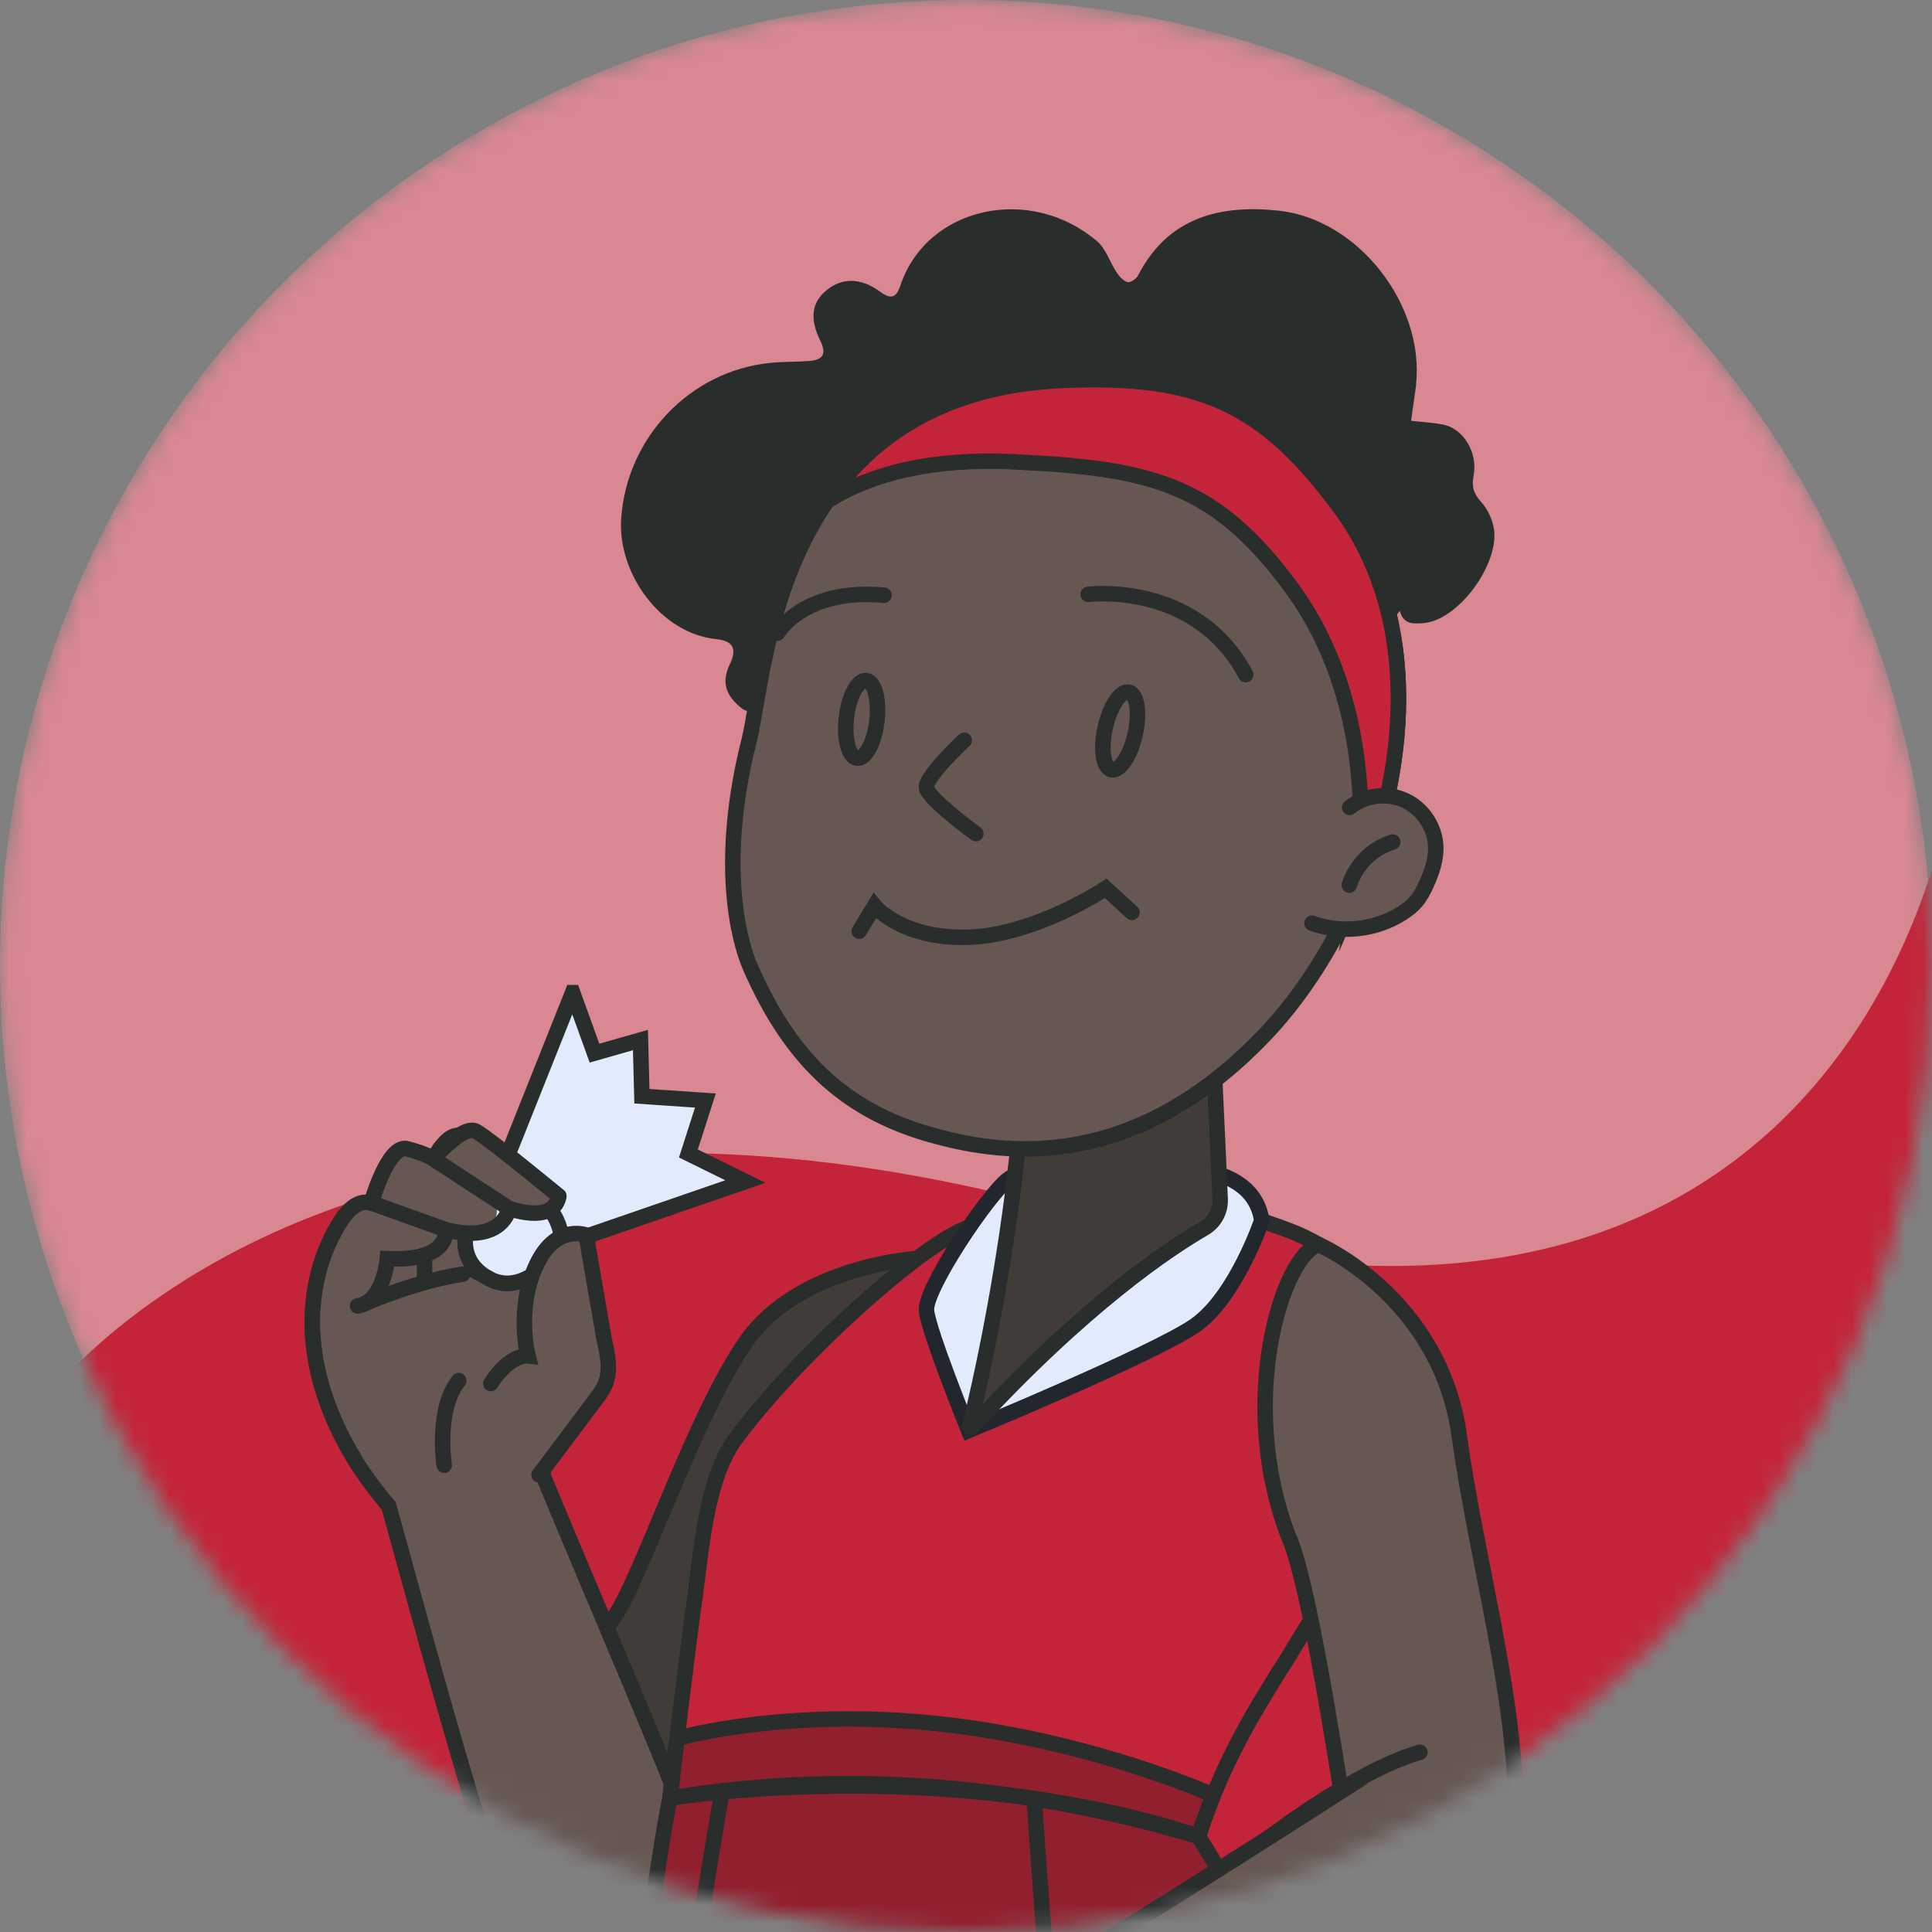 <svg width="108" height="108" viewBox="0 0 108 108" fill="none" xmlns="http://www.w3.org/2000/svg">
<rect x="0" y="0" width="108" height="108" fill="#808080" stroke="none"/>
<mask id="mask0_1997_40479" style="mask-type:alpha" maskUnits="userSpaceOnUse" x="0" y="0" width="108" height="108">
<circle cx="54" cy="54" r="54" fill="#F2C341"/>
</mask>
<g mask="url(#mask0_1997_40479)">
<circle cx="54" cy="54" r="54" fill="#D98791"/>
<path d="M61.45 68.179C24.475 57.341 5.077 72.695 0 81.726L4.202 128.621L56.723 138L125 102.568L109.769 39C109.069 53.242 98.424 79.017 61.45 68.179Z" fill="#C42439"/>
<path d="M51.249 70.354C51.249 70.354 44.635 70.735 41.663 75.054C38.692 79.377 35.76 88.551 34.209 90.569C32.658 92.588 28.747 99.189 29.644 103.672C30.54 108.155 32.251 113.348 36.981 113.604C41.711 113.864 51.249 70.35 51.249 70.35V70.354Z" fill="#423C39" stroke="#292E2C" stroke-width="0.866" stroke-miterlimit="10" stroke-linecap="round" stroke-linejoin="round"/>
<path d="M31.887 71.74C32.303 73.845 30.337 82.435 30.337 82.435C32.459 87.589 35.898 95.563 37.96 100.739C38.233 101.428 40.654 113.682 34.698 114.119C33.13 113.634 30.679 111.633 29.808 110.247C27.911 107.228 23.064 88.932 21.734 84.189C21.734 84.189 20.617 82.898 19.82 81.581C16.272 75.712 17.346 70.982 19.006 68.331C19.408 67.69 19.993 67.058 20.76 67.244C20.76 67.244 21.695 63.948 22.756 64.225C23.818 64.502 24.225 64.784 24.225 64.784C24.225 64.784 25.082 63.138 25.814 63.532C26.547 63.926 31.887 71.74 31.887 71.74Z" fill="#675752" stroke="#292E2C" stroke-width="0.866" stroke-miterlimit="10" stroke-linecap="round"/>
<path d="M66.985 102.654C57.365 99.821 47.541 98.864 37.449 100.514C37.631 98.886 38.567 91.189 38.814 89.53C39.182 87.039 39.424 82.435 41.3 80.195C44.704 75.656 51.635 69.423 54.19 68.587C60.397 67.656 62.333 66.296 70.528 68.232C71.338 68.544 72.616 68.903 73.708 69.579C75.787 71.069 77.203 72.663 77.745 75.431C78.663 80.113 78.646 81.945 71.958 92.718C70.468 95.121 68.454 98.141 66.985 102.663V102.654Z" fill="#C42439" stroke="#292E2C" stroke-width="0.866" stroke-miterlimit="10"/>
<path d="M37.452 100.514C37.452 100.514 34.84 112.482 32.172 153.245C32.172 153.245 40.895 154.389 55.57 154.631C70.245 154.874 79.788 154.631 79.788 154.631C79.788 154.631 78.809 135.404 75.547 123.003C72.285 110.602 66.988 102.654 66.988 102.654C66.988 102.654 50.845 92.016 37.452 100.514Z" fill="#921F2E" stroke="#292E2C" stroke-width="0.866" stroke-miterlimit="10"/>
<path d="M60.137 65.048C60.137 65.048 63.784 64.771 67.475 65.481C68.18 65.616 70.225 66.118 70.532 68.227C70.532 68.227 69.09 72.507 66.803 74.097C64.516 75.686 54.147 79.966 54.147 79.966C54.147 79.966 51.916 74.465 51.79 73.269C51.665 72.074 55.247 66.755 56.347 65.932C57.447 65.109 60.137 65.044 60.137 65.044V65.048Z" fill="#E1EBFC" stroke="#22262D" stroke-width="0.866" stroke-miterlimit="10" stroke-linecap="round"/>
<path d="M54.316 79.784C54.272 79.831 54.19 79.792 54.207 79.732C54.576 78.246 56.538 70.008 57.148 61.319C57.928 50.265 67.54 48.602 67.665 53.921C67.761 58.096 68.111 64.463 68.207 67.041C68.233 67.712 67.882 68.336 67.301 68.669C65.409 69.761 60.657 72.897 54.324 79.784H54.316Z" fill="#423C39" stroke="#292E2C" stroke-width="0.866" stroke-miterlimit="10" stroke-linecap="round"/>
<path d="M37.453 100.514C47.541 98.864 57.369 99.821 66.989 102.654C67.254 101.839 67.535 101.073 67.829 100.349C66.305 99.691 60.206 97.231 52.709 96.386C44.024 95.407 37.847 97.179 37.847 97.183C37.665 98.682 37.514 99.955 37.453 100.514Z" fill="#921F2E" stroke="#292E2C" stroke-width="0.866" stroke-linejoin="round"/>
<path d="M32.007 55.489L27.658 66.4C26.666 66.824 24.669 70.042 27.32 71.472C29.512 72.654 31.439 69.574 31.439 69.574L41.666 66.049L38.482 64.481L39.431 61.522L35.883 61.28L35.801 58.139L33.233 58.871L32.011 55.489H32.007Z" fill="#E1EBFC" stroke="#292E2C" stroke-width="0.866" stroke-miterlimit="10" stroke-linecap="round"/>
<path d="M27.32 71.467C29.511 72.65 31.439 69.57 31.439 69.57C31.235 66.165 27.662 66.395 27.662 66.395C26.67 66.82 24.673 70.038 27.324 71.467H27.32Z" fill="#E1EBFC" stroke="#292E2C" stroke-width="0.866" stroke-miterlimit="10" stroke-linecap="round"/>
<path d="M40.381 100.107C40.381 100.107 35.14 127.889 35.842 153.548" stroke="#292E2C" stroke-width="0.866" stroke-miterlimit="10" stroke-linecap="round"/>
<path d="M57.81 100.557C57.81 100.557 60.344 139.073 63.909 154.744" stroke="#292E2C" stroke-width="0.866" stroke-miterlimit="10" stroke-linecap="round"/>
<path d="M37.453 100.514C37.453 100.514 52.925 98.006 66.989 102.654" stroke="#292E2C" stroke-width="0.866" stroke-miterlimit="10" stroke-linecap="round"/>
<path d="M53.898 54.956C53.898 54.956 54.83 55.64 57.121 54.956" stroke="white" stroke-width="0.866" stroke-linecap="round" stroke-linejoin="round"/>
<path d="M41.565 39.675C40.508 38.878 40.334 38.107 40.798 37.132C41.222 36.248 40.967 35.824 40.023 35.724C36.952 35.412 34.517 32.077 34.725 28.993C35.029 24.462 38.567 20.746 43.037 20.287C43.769 20.213 44.514 20.235 45.251 20.179C45.996 20.122 46.221 19.789 45.861 19.061C45.251 17.822 45.372 16.926 46.169 16.254C47.044 15.514 48.105 15.505 49.197 16.306C49.786 16.74 50.098 16.67 50.327 15.973C51.782 11.581 57.543 10.264 61.329 13.487C61.827 13.911 62.039 14.656 62.421 15.228C62.568 15.453 62.789 15.7 63.027 15.769C63.178 15.813 63.512 15.6 63.607 15.418C65.279 12.144 68.199 11.425 71.473 11.776C75.939 12.252 79.638 17.043 79.157 21.5C79.157 21.535 79.157 21.573 79.149 21.612C79.062 22.249 78.971 22.886 78.88 23.523C79.478 23.592 80.08 23.618 80.669 23.735C81.795 23.956 82.623 25.277 82.376 26.594C82.259 27.217 82.371 27.59 82.796 28.058C83.168 28.465 83.445 29.071 83.519 29.617C83.779 31.579 81.501 34.711 79.534 34.836C78.984 34.871 78.473 34.914 78.248 34.152C70.542 44.179 47.785 42.403 41.565 39.666V39.675Z" fill="#292E2C"/>
<path d="M52.372 63.532C56.011 64.498 63.257 65.659 70.716 57.832C77.213 51.014 81.419 37.219 74.935 28.417C70.655 22.609 67.078 20.941 59.454 21.262C43.32 21.942 42.856 37.513 41.869 41.425C40.197 48.047 41.223 52.4 41.938 54.051C44.325 59.53 47.564 62.254 52.364 63.528L52.372 63.532Z" fill="#675752" stroke="#292E2C" stroke-width="0.866" stroke-miterlimit="10" stroke-linecap="round"/>
<path d="M56.707 25.818C64.33 26.178 67.904 27.031 72.183 32.84C75.692 37.6 76.64 44.049 75.752 50.048C78.776 43.114 79.456 34.555 74.934 28.417C70.654 22.609 67.076 20.941 59.453 21.262C52.696 21.547 48.694 24.445 46.242 28.001C48.69 26.481 52.051 25.593 56.703 25.814L56.707 25.818Z" fill="#C42439" stroke="#292E2C" stroke-width="0.866" stroke-miterlimit="10" stroke-linecap="round"/>
<path d="M73.274 47.623C74.002 46.302 74.782 44.933 76.596 44.539C76.878 44.478 77.944 44.452 78.754 44.911C81.63 46.54 79.958 51.17 76.306 51.946C75.232 52.175 73.487 52.145 72.802 51.001C72.412 50.356 72.672 48.71 73.27 47.623H73.274Z" fill="#675752"/>
<path d="M75.426 49.477C75.426 49.477 75.902 47.683 77.856 47.072" stroke="#292E2C" stroke-width="0.866" stroke-miterlimit="10" stroke-linecap="round"/>
<path d="M48.031 52.054L48.889 50.637C48.889 50.637 50.396 52.513 54.147 52.392C57.898 52.27 61.81 49.658 61.81 49.658L63.278 51.001" stroke="#292E2C" stroke-width="0.866" stroke-miterlimit="10" stroke-linecap="round"/>
<path d="M53.901 41.381C53.901 41.381 51.713 43.421 51.787 44.032C51.861 44.643 54.55 46.6 54.55 46.6" stroke="#292E2C" stroke-width="0.866" stroke-miterlimit="10" stroke-linecap="round"/>
<path d="M43.467 35.391C43.467 35.391 44.892 32.861 49.418 33.273" stroke="#292E2C" stroke-width="0.866" stroke-miterlimit="10" stroke-linecap="round"/>
<path d="M60.83 33.225C60.83 33.225 66.825 32.454 69.636 37.713" stroke="#292E2C" stroke-width="0.866" stroke-miterlimit="10" stroke-linecap="round"/>
<path d="M49.019 40.312C49.158 39.115 48.89 38.1 48.419 38.045C47.949 37.99 47.454 38.916 47.315 40.114C47.175 41.312 47.444 42.327 47.914 42.382C48.385 42.436 48.879 41.51 49.019 40.312Z" stroke="#292E2C" stroke-width="0.866" stroke-miterlimit="10" stroke-linecap="round"/>
<path d="M63.456 41.048C63.723 39.85 63.566 38.796 63.103 38.693C62.641 38.589 62.049 39.476 61.782 40.674C61.514 41.872 61.672 42.926 62.134 43.03C62.596 43.133 63.188 42.246 63.456 41.048Z" stroke="#292E2C" stroke-width="0.866" stroke-miterlimit="10" stroke-linecap="round"/>
<path d="M31.234 66.863C31.234 66.863 27.344 63.641 26.608 63.246C25.876 62.852 24.221 64.784 24.221 64.784C24.221 64.784 23.814 64.498 22.753 64.225C21.692 63.952 20.756 67.244 20.756 67.244C19.989 67.058 19.405 67.691 19.002 68.332C18.101 69.77 17.378 71.818 17.464 74.326C20.072 75.66 21.323 72.897 21.609 72.282C21.887 71.68 21.661 70.402 21.653 70.359C21.761 70.359 22.133 70.359 23.242 70.359C25.282 70.346 24.914 68.739 24.914 68.739C28.067 69.393 27.769 67.556 27.769 67.556L28.721 67.799C30.324 68.085 31.234 66.863 31.234 66.863Z" fill="#675752"/>
<path d="M26.945 78.194C27.222 77.358 28.322 76.198 29.513 75.79C29.513 75.79 29.362 71.957 29.973 70.736C30.583 69.514 31.662 68.605 32.875 69.077C32.875 69.077 33.108 71.099 33.355 72.732C33.598 74.361 34.373 76.726 34.009 77.341C33.39 78.372 30.341 82.435 30.341 82.435C30.341 82.435 25.286 83.167 26.949 78.194H26.945Z" fill="#675752"/>
<path d="M24.832 81.906C24.832 81.906 24.343 78.809 25.646 77.176" stroke="#292E2C" stroke-width="0.866" stroke-miterlimit="10" stroke-linecap="round"/>
<path d="M32.876 69.077C32.876 69.077 31.113 68.288 29.974 70.736C28.83 73.183 29.515 75.79 29.515 75.79C29.515 75.79 28.514 75.66 27.436 77.341" stroke="#292E2C" stroke-width="0.866" stroke-miterlimit="10" stroke-linecap="round"/>
<path d="M31.233 66.863C31.233 66.863 31.163 68.414 28.461 67.556C28.461 67.556 28.123 69.553 24.913 68.739C24.913 68.739 25.203 70.532 21.652 70.363C21.652 70.363 21.457 72.789 19.988 73.001" stroke="#292E2C" stroke-width="0.866" stroke-miterlimit="10" stroke-linecap="round"/>
<path d="M20.756 67.244L24.914 68.739" stroke="#292E2C" stroke-width="0.866" stroke-miterlimit="10" stroke-linecap="round"/>
<path d="M24.221 64.784L28.461 67.556" stroke="#292E2C" stroke-width="0.866" stroke-miterlimit="10" stroke-linecap="round"/>
<path d="M20.428 72.853C20.428 72.853 23.235 71.623 25.864 71.225" stroke="#292E2C" stroke-width="0.866" stroke-miterlimit="10" stroke-linecap="round"/>
<path d="M23.732 70.155V71.307" stroke="#292E2C" stroke-width="0.866" stroke-miterlimit="10" stroke-linecap="round"/>
<path d="M74.975 100.133C74.59 97.941 73.122 88.2 72 85.817C69.145 78.276 71.675 70.203 73.711 69.57C73.711 69.57 80.511 72.511 81.576 80.273C82.664 88.182 85.531 97.434 84.513 104.365C83.981 107.977 81.797 109.211 79.866 110.03C75.668 111.815 62.488 116.597 60.075 117.532C59.551 117.736 57.572 120.621 56.957 121.816C56.454 122.791 55.449 125.545 57 125.857C56.017 128.391 55.007 128.521 53.075 128.279C47.388 127.577 46.96 126.866 46.96 126.866C44.33 127.724 42.806 126.238 43.139 125.125C43.867 121.816 46.076 118.234 48.917 116.198C51.62 114.262 54.336 112.963 57.203 111.252C63.753 107.349 74.98 100.133 74.98 100.133H74.975Z" fill="#675752" stroke="#292E2C" stroke-width="0.866" stroke-miterlimit="10" stroke-linecap="round"/>
<path d="M71.025 102.654C71.025 102.654 75.79 98.994 79.376 97.95" stroke="#292E2C" stroke-width="0.866" stroke-miterlimit="10" stroke-linecap="round"/>
<path d="M19.82 81.577C16.272 75.708 17.346 70.978 19.006 68.327C19.408 67.686 19.993 67.053 20.76 67.24C20.76 67.24 21.695 63.944 22.756 64.221C23.818 64.498 24.225 64.779 24.225 64.779C24.225 64.779 25.88 62.843 26.611 63.242C27.343 63.64 31.238 66.859 31.238 66.859" stroke="#292E2C" stroke-width="0.866" stroke-miterlimit="10" stroke-linecap="round"/>
<path d="M30.133 82.448C31.185 81.044 32.238 79.645 33.291 78.242C33.494 77.973 33.698 77.7 33.828 77.388C34.157 76.6 33.966 75.704 33.771 74.868L32.775 69.087" stroke="#292E2C" stroke-width="0.866" stroke-miterlimit="10" stroke-linecap="round"/>
<path d="M75.447 45.132C76.301 44.443 77.552 44.288 78.544 44.747C79.54 45.206 80.234 46.258 80.26 47.358C80.277 48.078 80.03 48.779 79.731 49.438C79.579 49.771 79.406 50.105 79.168 50.386C78.943 50.65 78.666 50.867 78.371 51.053C76.898 51.989 74.984 52.201 73.338 51.608" stroke="#292E2C" stroke-width="0.866" stroke-miterlimit="10" stroke-linecap="round"/>
</g>
</svg>
